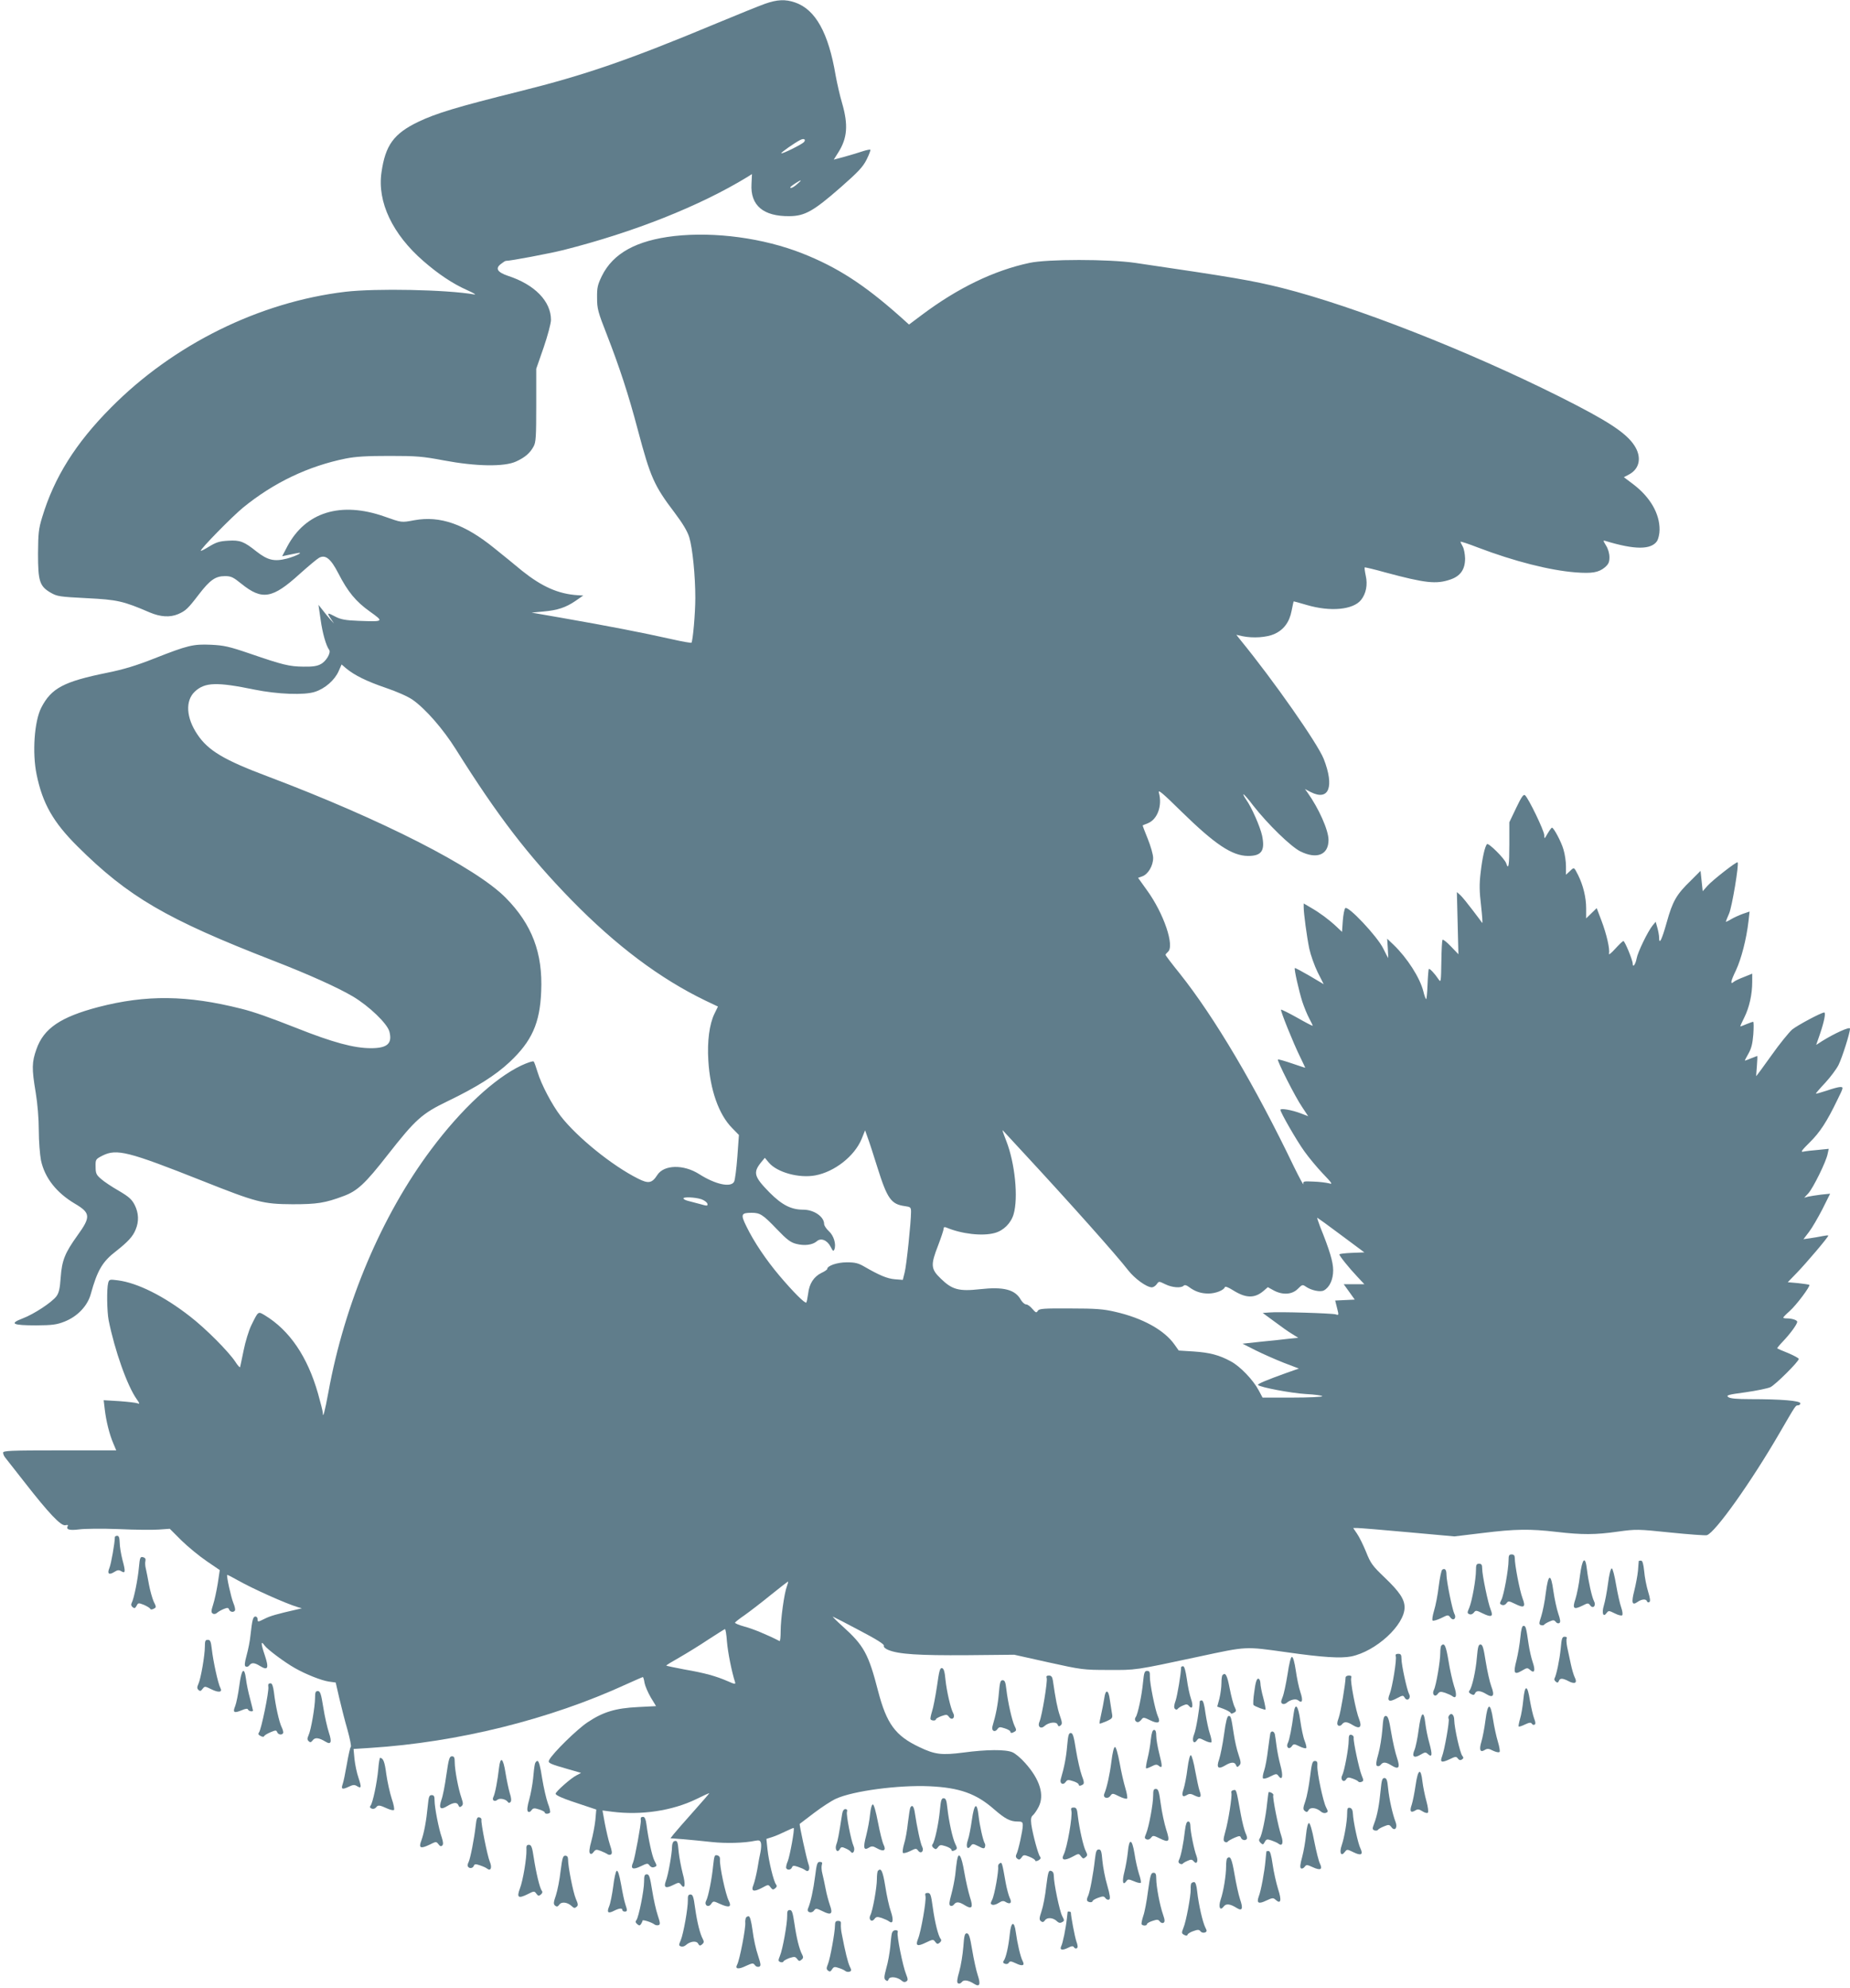 <?xml version="1.0" standalone="no"?>
<!DOCTYPE svg PUBLIC "-//W3C//DTD SVG 20010904//EN"
 "http://www.w3.org/TR/2001/REC-SVG-20010904/DTD/svg10.dtd">
<svg version="1.0" xmlns="http://www.w3.org/2000/svg"
 width="1192pt" height="1280pt" viewBox="0 0 1192 1280"
 preserveAspectRatio="xMidYMid meet">
<g transform="translate(0,1280) scale(0.1,-0.1)"
fill="#607d8b" stroke="none">
<path d="M4930 12776 c-36 -13 -173 -68 -305 -123 -575 -240 -854 -336 -1280
-442 -402 -100 -536 -141 -651 -196 -157 -76 -211 -150 -236 -325 -28 -190 71
-399 271 -572 94 -82 188 -145 278 -185 43 -19 65 -32 48 -29 -177 31 -634 40
-830 17 -554 -66 -1107 -339 -1510 -746 -228 -229 -366 -450 -443 -705 -23
-75 -26 -103 -27 -235 0 -178 10 -210 82 -252 42 -24 57 -26 231 -35 198 -10
235 -18 407 -92 69 -29 129 -33 182 -11 49 21 64 35 135 128 71 92 106 117
168 117 39 0 53 -7 105 -49 134 -108 200 -97 376 63 56 50 112 97 125 104 41
22 75 -5 124 -100 61 -119 113 -182 203 -246 92 -66 92 -66 -73 -60 -83 3
-114 9 -147 26 -55 29 -58 28 -33 -10 l22 -33 -24 26 c-12 14 -35 41 -49 60
l-27 34 14 -96 c12 -87 35 -167 55 -194 13 -18 -19 -73 -53 -91 -24 -14 -54
-18 -113 -17 -92 1 -132 11 -345 84 -134 46 -168 53 -250 57 -115 5 -149 -3
-365 -88 -116 -46 -199 -71 -303 -92 -281 -57 -361 -99 -426 -225 -45 -88 -59
-291 -30 -431 38 -186 107 -307 263 -462 327 -325 573 -469 1261 -736 229 -89
414 -172 514 -231 104 -62 221 -174 235 -226 20 -77 -13 -107 -119 -107 -109
0 -246 37 -480 130 -173 68 -274 104 -355 124 -349 88 -612 91 -921 11 -243
-64 -352 -137 -399 -271 -30 -84 -31 -125 -5 -279 12 -73 20 -169 20 -245 0
-69 7 -155 14 -192 24 -113 100 -209 218 -279 102 -60 104 -85 17 -205 -81
-113 -100 -160 -108 -271 -5 -70 -11 -98 -27 -120 -29 -39 -145 -116 -220
-144 -86 -33 -63 -44 91 -44 101 1 129 4 180 24 84 33 149 101 170 178 42 152
75 209 163 276 76 60 108 94 126 139 22 52 20 106 -6 158 -19 37 -37 53 -103
92 -44 25 -95 59 -114 76 -30 26 -35 35 -35 78 -1 48 0 49 44 72 92 46 166 27
643 -162 350 -139 391 -150 582 -151 158 0 209 8 327 52 90 33 140 79 286 266
180 229 219 265 387 346 187 90 307 166 398 251 143 134 196 250 204 455 11
248 -59 432 -229 604 -194 196 -799 504 -1533 781 -283 106 -384 167 -453 270
-73 108 -79 217 -17 276 65 61 142 63 385 13 148 -30 322 -37 390 -14 65 21
127 76 152 133 l19 43 29 -25 c54 -45 134 -84 254 -125 71 -24 142 -55 174
-77 83 -58 196 -187 279 -319 271 -432 467 -686 746 -972 288 -294 569 -505
863 -647 l80 -38 -23 -47 c-32 -66 -47 -177 -39 -301 11 -188 67 -347 153
-434 l44 -45 -10 -140 c-6 -78 -15 -150 -21 -161 -21 -39 -120 -18 -225 49
-101 64 -227 61 -270 -6 -34 -53 -57 -57 -124 -23 -168 84 -393 267 -498 402
-57 74 -126 206 -149 283 -10 33 -21 64 -25 69 -4 5 -40 -7 -81 -26 -172 -82
-386 -281 -579 -539 -319 -425 -559 -992 -663 -1564 -23 -125 -36 -174 -36
-133 0 8 -14 64 -31 124 -68 238 -183 407 -343 504 -44 26 -41 28 -87 -65 -16
-33 -38 -105 -49 -160 -11 -55 -22 -104 -23 -109 -2 -4 -16 11 -31 35 -44 66
-190 213 -291 291 -169 132 -340 217 -466 233 -53 7 -56 6 -62 -17 -10 -37 -8
-182 3 -240 39 -194 120 -424 182 -510 19 -27 19 -31 4 -25 -10 4 -63 10 -118
14 l-100 6 7 -59 c9 -76 30 -161 55 -219 l19 -45 -364 0 c-317 0 -365 -2 -365
-15 0 -8 6 -23 14 -32 8 -10 64 -81 124 -158 156 -200 236 -285 264 -277 12 3
19 1 15 -4 -14 -24 9 -31 73 -23 37 5 151 6 255 2 105 -5 221 -6 259 -3 l70 5
75 -75 c42 -41 115 -101 162 -133 l85 -58 -13 -87 c-8 -48 -21 -109 -30 -136
-13 -40 -13 -50 -2 -57 8 -5 20 -3 29 6 8 7 28 18 43 24 22 9 29 8 33 -4 7
-17 30 -20 38 -6 3 5 -1 26 -10 47 -15 36 -46 176 -40 182 2 1 32 -14 67 -34
97 -55 309 -150 389 -174 l25 -7 -25 -6 c-141 -32 -178 -43 -216 -62 -42 -21
-44 -21 -44 -4 0 11 -6 19 -14 19 -16 0 -21 -22 -32 -120 -3 -35 -15 -94 -25
-130 -13 -48 -15 -67 -6 -72 7 -4 17 -1 23 7 15 20 33 19 70 -4 51 -31 58 -14
30 70 -26 76 -26 98 -1 62 17 -24 129 -108 195 -145 70 -40 171 -80 219 -87
l44 -6 23 -100 c13 -55 36 -147 53 -205 16 -58 26 -107 21 -110 -4 -3 -15 -52
-25 -110 -10 -58 -22 -116 -27 -129 -12 -33 -3 -37 37 -18 29 14 39 15 55 5
29 -18 30 -8 10 53 -11 31 -22 85 -26 121 l-6 65 108 7 c564 36 1156 183 1650
410 56 25 103 46 106 46 3 0 8 -17 11 -38 4 -20 22 -62 40 -93 l34 -56 -116
-6 c-146 -7 -226 -32 -325 -98 -68 -45 -224 -198 -247 -242 -11 -20 -1 -25
125 -61 l80 -23 -30 -16 c-36 -18 -134 -105 -134 -118 0 -11 51 -33 169 -71
l93 -31 -6 -68 c-4 -38 -16 -99 -26 -136 -13 -46 -15 -71 -9 -78 7 -7 15 -4
24 9 13 17 18 17 47 6 18 -7 38 -17 43 -21 6 -4 16 -5 22 -1 8 5 7 22 -7 62
-10 30 -24 92 -33 138 l-15 83 62 -8 c188 -24 387 6 542 81 46 23 84 40 84 38
0 -2 -47 -56 -104 -120 -58 -65 -114 -129 -125 -143 l-21 -27 83 -6 c45 -4
127 -12 182 -18 93 -10 210 -7 281 8 26 5 32 2 37 -15 3 -11 1 -37 -3 -58 -5
-21 -14 -69 -20 -108 -7 -38 -18 -84 -25 -102 -18 -43 0 -49 55 -20 40 22 41
22 55 3 12 -16 17 -17 30 -6 11 9 12 16 5 25 -15 18 -47 149 -55 226 l-7 67
38 12 c22 7 61 24 87 37 27 13 50 23 51 21 7 -8 -25 -180 -38 -213 -9 -20 -13
-41 -10 -46 8 -14 31 -11 37 6 5 12 12 12 39 3 18 -6 39 -15 46 -21 22 -17 34
6 21 39 -11 30 -61 256 -56 259 1 1 43 33 92 70 50 38 113 79 142 92 110 50
402 89 602 80 194 -9 301 -47 417 -149 69 -60 103 -78 149 -78 31 0 35 -3 35
-26 0 -31 -29 -163 -41 -185 -6 -11 -4 -21 5 -28 11 -9 17 -8 28 7 12 18 16
19 51 5 20 -8 37 -19 37 -24 0 -6 9 -5 21 1 14 8 17 15 10 24 -12 14 -47 144
-56 207 -4 35 -2 49 10 59 9 8 26 32 37 54 39 76 9 176 -86 282 -27 31 -65 63
-83 70 -43 19 -167 18 -316 -2 -139 -18 -183 -13 -283 35 -155 73 -211 150
-266 360 -62 241 -92 295 -229 418 -40 36 -68 64 -62 62 6 -2 84 -42 172 -89
107 -56 160 -89 156 -98 -3 -8 8 -19 28 -27 66 -28 198 -36 506 -34 l306 3
220 -49 c213 -47 225 -49 385 -49 181 -1 169 -3 585 86 313 67 294 66 566 28
231 -33 348 -40 415 -27 160 33 344 202 344 316 0 52 -33 101 -127 191 -80 76
-92 93 -121 166 -18 44 -44 97 -58 117 l-25 37 28 0 c15 0 162 -12 326 -27
l298 -27 182 22 c212 26 305 27 477 7 164 -19 249 -19 395 2 118 16 126 16
338 -6 119 -12 225 -20 235 -17 54 17 286 344 467 656 107 184 104 180 120
180 8 0 15 6 15 13 0 17 -126 27 -321 27 -88 0 -131 4 -143 13 -16 12 -2 16
110 31 71 10 143 25 161 33 32 15 183 165 183 182 0 5 -30 21 -67 37 -38 15
-70 29 -72 31 -2 1 15 22 38 46 46 48 91 110 91 125 0 11 -34 22 -67 22 -13 0
-23 2 -23 5 0 3 18 22 41 42 44 39 135 161 127 169 -3 2 -35 7 -72 11 l-67 6
59 61 c61 63 202 229 202 239 0 3 -17 1 -37 -3 -21 -4 -57 -11 -81 -14 l-42
-6 36 47 c20 26 58 92 86 146 l50 100 -59 -6 c-32 -4 -69 -10 -83 -13 l-25 -7
27 29 c30 33 115 204 124 254 l7 32 -69 -7 c-38 -3 -80 -8 -94 -11 -20 -5 -13
7 40 59 67 66 111 134 179 275 39 79 40 82 18 82 -12 0 -52 -11 -89 -24 -38
-12 -68 -21 -68 -18 0 2 27 34 61 70 34 37 72 88 85 114 23 46 74 206 74 234
0 15 -101 -31 -181 -81 l-37 -24 24 69 c28 82 39 140 28 140 -19 0 -172 -82
-207 -110 -20 -18 -81 -92 -133 -166 -53 -74 -97 -134 -98 -134 -1 0 1 29 4
65 3 36 4 65 2 65 -1 0 -19 -7 -39 -15 -19 -8 -37 -15 -40 -15 -2 0 8 20 22
44 19 33 27 63 32 125 3 44 3 81 -1 81 -4 0 -23 -7 -43 -15 -19 -8 -37 -15
-39 -15 -3 0 9 26 25 58 32 64 51 148 51 229 l0 53 -52 -21 c-29 -11 -59 -25
-66 -31 -25 -22 -22 1 13 73 35 75 68 203 81 317 l7 62 -44 -15 c-24 -9 -58
-24 -76 -35 -18 -11 -33 -18 -33 -15 0 2 9 25 21 52 19 43 65 320 55 330 -6 7
-162 -115 -194 -151 l-31 -35 -7 65 -7 66 -64 -64 c-91 -88 -116 -131 -154
-268 -32 -114 -49 -147 -49 -97 0 12 -5 40 -11 62 l-11 39 -20 -24 c-31 -38
-96 -172 -103 -213 -7 -38 -25 -61 -25 -33 0 23 -51 146 -60 146 -5 0 -28 -23
-53 -50 -25 -28 -43 -42 -40 -31 7 28 -15 125 -49 214 l-30 79 -34 -33 -34
-33 0 65 c0 69 -19 148 -52 214 -27 53 -25 52 -53 25 l-25 -23 0 54 c0 31 -7
79 -16 108 -14 50 -63 141 -74 141 -4 0 -16 -17 -28 -37 -21 -37 -22 -37 -22
-11 0 28 -102 239 -124 257 -10 8 -23 -11 -57 -82 l-44 -92 0 -142 c0 -135 -5
-169 -20 -123 -9 30 -115 135 -124 124 -14 -16 -30 -88 -41 -184 -9 -74 -8
-121 3 -213 7 -64 11 -114 7 -110 -3 5 -31 42 -63 84 -31 41 -66 84 -78 95
l-22 19 5 -200 5 -200 -48 50 c-26 27 -50 47 -54 43 -4 -3 -7 -68 -8 -143 -2
-125 -3 -134 -17 -113 -26 39 -58 73 -64 68 -2 -3 -6 -49 -8 -102 -2 -53 -6
-94 -9 -92 -4 2 -12 25 -18 50 -22 88 -104 215 -191 299 l-42 40 4 -62 c2 -35
3 -63 3 -63 -1 0 -16 28 -33 63 -38 77 -226 277 -244 259 -6 -6 -13 -43 -16
-82 l-5 -71 -36 34 c-48 45 -106 88 -163 121 l-48 28 0 -24 c0 -40 20 -189 36
-267 9 -41 33 -109 54 -152 l39 -77 -91 54 c-50 29 -93 52 -95 50 -6 -5 26
-146 48 -216 12 -36 32 -85 45 -109 13 -24 23 -45 22 -47 -2 -1 -47 22 -101
53 -54 30 -100 53 -103 51 -5 -6 79 -215 122 -302 19 -39 34 -71 34 -72 0 -1
-39 12 -86 28 -47 16 -88 28 -90 25 -7 -7 113 -244 156 -306 l39 -59 -47 18
c-57 22 -132 35 -132 23 0 -16 106 -201 155 -268 27 -38 80 -102 118 -142 62
-65 66 -71 39 -63 -17 4 -61 10 -99 11 -63 3 -68 2 -65 -16 2 -11 -25 39 -60
110 -250 521 -513 965 -736 1245 -51 63 -92 117 -92 121 0 4 7 12 15 19 45 37
-26 247 -134 396 l-58 81 28 10 c37 14 69 68 69 118 0 22 -16 77 -35 124 -19
47 -34 85 -32 86 1 1 17 7 34 14 61 25 93 113 70 196 -7 24 22 0 145 -121 217
-212 326 -285 429 -286 88 0 111 33 91 131 -13 58 -67 182 -103 232 -12 17
-19 32 -17 34 2 2 31 -30 63 -73 95 -121 242 -264 304 -295 106 -52 181 -22
181 74 0 63 -63 204 -136 306 l-16 22 38 -20 c117 -59 153 35 83 214 -40 100
-321 502 -536 765 l-27 34 40 -9 c68 -14 155 -8 205 14 60 27 97 76 111 149 7
33 12 60 13 61 0 1 39 -9 85 -23 153 -45 299 -31 350 33 32 41 43 97 30 155
-6 28 -9 52 -7 54 1 2 61 -12 132 -32 260 -70 329 -77 420 -46 65 22 95 65 95
136 -1 28 -7 62 -15 76 -8 14 -14 28 -15 31 0 4 51 -13 113 -37 234 -89 463
-147 629 -160 105 -8 148 -1 188 32 24 21 30 33 30 66 0 24 -9 55 -22 75 -20
33 -20 35 -2 29 187 -57 293 -57 331 0 8 13 16 45 16 72 1 104 -60 210 -169
293 l-61 46 34 18 c69 37 82 113 33 187 -54 82 -173 159 -480 313 -598 299
-1321 582 -1787 700 -196 49 -321 70 -948 162 -172 25 -567 25 -682 0 -229
-49 -461 -161 -692 -334 l-84 -63 -59 53 c-231 205 -403 316 -628 405 -251 99
-563 141 -825 112 -244 -28 -395 -111 -467 -257 -27 -56 -32 -75 -31 -141 0
-70 6 -92 63 -237 81 -208 140 -387 200 -615 81 -304 104 -357 237 -532 52
-69 82 -119 94 -158 21 -69 39 -246 39 -390 0 -101 -16 -279 -25 -289 -3 -2
-58 7 -123 22 -202 45 -403 84 -717 139 l-190 33 75 7 c93 8 146 26 209 69
l49 34 -36 2 c-125 8 -230 55 -358 157 -43 36 -123 101 -178 145 -192 156
-350 211 -516 181 -86 -16 -80 -16 -194 24 -280 98 -507 29 -625 -193 l-33
-63 33 7 c19 4 45 9 59 12 55 12 2 -17 -61 -34 -82 -21 -124 -11 -197 46 -80
64 -106 74 -182 69 -55 -3 -77 -10 -120 -36 -29 -18 -54 -31 -56 -29 -8 7 204
223 273 279 198 161 419 266 660 315 66 13 136 17 283 17 173 0 212 -3 350
-29 207 -39 389 -42 465 -7 57 26 90 54 113 97 15 26 17 65 17 265 l0 235 48
138 c26 76 47 155 47 177 0 120 -105 228 -278 284 -67 23 -82 47 -46 75 15 12
29 21 33 21 31 0 279 47 372 70 454 115 877 283 1184 470 l30 19 -3 -64 c-8
-138 76 -209 245 -207 99 1 154 32 329 185 114 100 144 132 168 180 16 32 26
60 24 63 -3 2 -25 -2 -49 -10 -24 -8 -76 -24 -116 -35 l-71 -19 29 46 c59 93
65 178 25 317 -15 50 -33 131 -42 180 -46 274 -130 424 -261 469 -63 22 -116
19 -193 -8z m250 -891 c-12 -14 -140 -78 -146 -72 -4 4 84 66 121 85 24 13 40
5 25 -13z m-43 -270 c-15 -14 -33 -25 -39 -25 -14 0 -6 8 29 31 39 25 43 22
10 -6z m517 -6335 c63 -200 88 -235 176 -247 37 -5 40 -8 40 -37 0 -65 -29
-344 -41 -390 l-12 -48 -51 4 c-50 4 -101 26 -198 82 -38 22 -59 27 -112 27
-62 0 -126 -22 -126 -43 0 -4 -17 -16 -37 -25 -49 -24 -79 -69 -86 -134 -4
-28 -9 -54 -12 -57 -8 -8 -85 69 -173 173 -87 103 -165 219 -213 318 -38 77
-34 87 34 87 54 0 72 -11 162 -105 65 -68 89 -86 125 -95 53 -14 105 -7 132
16 27 25 68 8 90 -35 14 -28 18 -31 24 -17 13 33 -4 90 -36 118 -16 15 -30 36
-30 46 0 47 -66 92 -134 92 -79 0 -137 30 -218 111 -100 102 -107 128 -54 194
l24 29 26 -31 c53 -63 195 -102 300 -82 123 23 251 123 297 233 l23 57 17 -48
c10 -26 38 -113 63 -193z m942 95 c304 -328 598 -658 673 -755 42 -54 119
-110 153 -110 9 0 23 9 31 20 14 20 14 20 55 0 44 -22 102 -26 118 -10 7 7 18
5 35 -8 39 -29 77 -42 125 -42 46 0 99 21 106 41 2 7 23 -1 53 -20 81 -51 137
-53 194 -6 l30 26 38 -21 c58 -31 118 -27 155 10 28 28 31 29 51 15 36 -25 94
-37 117 -25 37 20 60 70 60 130 0 53 -23 130 -84 280 -13 34 -21 60 -18 58 4
-2 74 -52 155 -113 l148 -110 -80 -3 c-45 -2 -81 -6 -81 -10 0 -10 63 -88 116
-144 l45 -48 -66 0 -67 0 36 -50 35 -49 -63 -3 -63 -3 12 -48 c12 -47 12 -48
-9 -41 -23 7 -367 18 -430 12 l-40 -3 75 -55 c41 -31 92 -67 114 -80 l40 -25
-60 -6 c-33 -4 -114 -13 -179 -19 l-120 -13 85 -43 c46 -23 128 -59 181 -80
l97 -37 -77 -27 c-134 -48 -193 -73 -186 -79 15 -15 210 -52 307 -58 59 -3
107 -10 107 -14 0 -5 -87 -9 -193 -9 l-192 0 -25 47 c-35 66 -119 154 -179
186 -75 41 -136 57 -241 64 l-95 6 -27 38 c-66 94 -206 171 -381 211 -76 18
-126 22 -291 22 -173 1 -200 -1 -209 -15 -9 -15 -13 -13 -35 12 -13 16 -31 29
-40 29 -10 0 -24 13 -34 29 -37 67 -111 86 -264 69 -135 -15 -179 -3 -251 67
-66 63 -68 88 -18 216 19 50 35 98 35 106 0 11 5 13 18 8 97 -41 232 -57 311
-35 57 15 105 63 122 121 31 106 9 328 -47 471 -22 57 -29 77 -21 67 2 -2 62
-67 133 -144z m-2076 -298 c19 -7 36 -20 38 -29 3 -15 -1 -15 -50 -1 -29 8
-63 17 -76 20 -12 3 -25 9 -28 14 -8 13 75 10 116 -4z m550 -2493 c-17 -43
-40 -211 -40 -287 0 -38 -3 -67 -7 -65 -80 41 -172 79 -225 93 -37 10 -65 22
-62 26 3 5 31 27 62 48 31 22 107 80 167 129 61 49 111 88 113 87 1 -1 -2 -15
-8 -31z m-386 -356 c6 -70 30 -191 52 -260 5 -15 -1 -15 -48 6 -74 32 -144 52
-277 75 -63 12 -116 23 -118 25 -2 2 36 25 84 52 47 27 132 79 187 116 56 36
104 67 107 67 4 1 10 -36 13 -81z"/>
<path d="M740 2901 c0 -36 -24 -172 -35 -198 -16 -38 -3 -48 33 -25 19 12 28
13 43 4 27 -17 29 -4 8 73 -10 39 -18 89 -18 113 -1 30 -5 42 -16 42 -8 0 -15
-4 -15 -9z"/>
<path d="M9720 2752 c0 -57 -30 -223 -46 -254 -12 -23 -12 -27 3 -33 11 -4 22
0 30 11 11 15 15 15 54 -4 60 -30 71 -22 49 36 -18 47 -50 214 -50 259 0 16
-6 23 -20 23 -17 0 -20 -7 -20 -38z"/>
<path d="M895 2706 c-7 -78 -32 -201 -46 -227 -6 -11 -4 -21 6 -29 11 -9 16
-7 25 9 10 20 12 20 48 6 20 -9 38 -20 40 -25 2 -6 11 -6 22 0 18 9 18 11 0
47 -9 21 -23 70 -30 108 -7 39 -16 85 -20 102 -5 18 -6 41 -3 51 3 13 -2 21
-15 24 -18 5 -21 -1 -27 -66z"/>
<path d="M10180 2653 c-6 -54 -20 -121 -29 -150 -21 -62 -12 -71 45 -43 35 18
38 18 50 2 18 -25 40 -2 25 26 -14 26 -37 130 -46 205 -10 92 -30 74 -45 -40z"/>
<path d="M10559 2748 c0 -2 -3 -29 -5 -62 -3 -32 -14 -90 -24 -130 -20 -78
-14 -97 21 -72 27 19 56 21 61 4 2 -6 9 -9 15 -5 8 5 5 26 -8 68 -10 33 -22
92 -25 130 -5 48 -11 69 -20 69 -8 0 -14 -1 -15 -2z"/>
<path d="M9510 2688 c0 -58 -25 -197 -43 -241 -14 -32 -14 -36 1 -42 10 -4 21
1 29 11 11 15 15 15 57 -6 56 -27 69 -21 51 24 -17 41 -55 223 -55 265 0 24
-4 31 -20 31 -17 0 -20 -7 -20 -42z"/>
<path d="M9293 2692 c-6 -4 -16 -52 -23 -107 -6 -54 -20 -125 -30 -157 -10
-34 -14 -61 -9 -64 5 -3 30 4 55 16 44 22 45 22 59 4 19 -26 42 -5 26 23 -13
25 -51 211 -51 251 0 33 -9 45 -27 34z"/>
<path d="M10361 2604 c-7 -53 -19 -117 -27 -143 -15 -50 -4 -79 18 -48 12 16
15 16 53 -3 21 -11 43 -16 47 -12 5 5 2 27 -6 50 -8 22 -23 88 -33 146 -10 60
-22 106 -28 106 -7 0 -17 -40 -24 -96z"/>
<path d="M9960 2543 c-6 -54 -20 -121 -29 -150 -15 -46 -16 -53 -3 -58 9 -3
18 -2 21 2 3 5 19 14 35 21 24 11 30 10 40 -2 6 -9 16 -12 23 -8 9 5 7 21 -7
62 -10 30 -24 94 -31 143 -16 119 -33 115 -49 -10z"/>
<path d="M9796 2255 c-4 -41 -15 -107 -25 -147 -22 -84 -15 -96 36 -66 32 19
35 19 52 4 28 -25 35 -4 17 49 -9 25 -21 78 -27 118 -16 109 -18 117 -33 117
-9 0 -15 -22 -20 -75z"/>
<path d="M10056 2183 c-7 -71 -28 -171 -40 -192 -3 -5 0 -14 8 -20 10 -9 15
-8 20 4 7 19 23 19 60 0 43 -23 61 -13 43 22 -8 16 -19 55 -26 88 -7 33 -17
81 -23 107 -5 26 -7 52 -3 58 3 5 -2 10 -13 10 -17 0 -20 -10 -26 -77z"/>
<path d="M1320 2196 c0 -55 -26 -207 -42 -241 -9 -20 -9 -28 1 -38 10 -9 15
-8 26 7 14 18 15 18 56 -2 48 -24 74 -20 59 8 -15 27 -47 175 -55 248 -6 52
-10 62 -26 62 -16 0 -19 -7 -19 -44z"/>
<path d="M9287 2203 c-4 -3 -7 -25 -7 -48 0 -54 -27 -211 -41 -237 -15 -29 7
-51 25 -26 11 15 18 16 47 7 19 -7 40 -16 47 -22 26 -20 31 8 11 65 -10 32
-27 105 -36 163 -16 96 -26 119 -46 98z"/>
<path d="M9516 2128 c-7 -87 -31 -195 -48 -215 -6 -8 -3 -15 10 -22 15 -8 21
-7 26 4 7 20 35 19 72 -4 45 -28 56 -11 33 49 -10 26 -26 98 -36 159 -14 89
-20 111 -34 111 -13 0 -17 -15 -23 -82z"/>
<path d="M8993 2135 c8 -19 -22 -202 -39 -244 -19 -46 -4 -55 47 -27 38 20 40
20 50 3 16 -27 43 -3 28 24 -14 27 -49 187 -49 227 0 26 -4 32 -21 32 -14 0
-19 -5 -16 -15z"/>
<path d="M8296 2018 c-10 -62 -24 -128 -32 -147 -11 -27 -12 -36 -2 -42 7 -5
19 -2 28 5 24 21 60 29 75 16 26 -22 32 -1 14 52 -10 29 -23 92 -30 141 -8 53
-17 87 -25 87 -7 0 -18 -43 -28 -112z"/>
<path d="M7610 2062 c0 -38 -24 -180 -35 -213 -11 -30 -12 -46 -5 -53 7 -7 13
-7 18 -1 4 6 19 16 34 22 22 10 29 9 39 -3 22 -26 29 0 13 46 -9 25 -21 82
-27 128 -8 54 -16 82 -24 82 -7 0 -13 -3 -13 -8z"/>
<path d="M6037 1940 c-10 -66 -24 -139 -32 -162 -7 -23 -12 -45 -9 -50 7 -10
34 -10 34 0 0 4 16 14 36 21 32 11 37 11 49 -6 19 -25 42 -4 27 24 -17 32 -42
140 -50 215 -5 54 -11 74 -23 76 -13 2 -18 -19 -32 -118z"/>
<path d="M1542 1945 c-7 -53 -19 -111 -26 -130 -18 -43 -9 -49 40 -29 26 11
39 13 42 5 4 -11 32 -16 32 -6 0 3 -9 37 -19 77 -11 40 -23 97 -26 126 -11 83
-29 65 -43 -43z"/>
<path d="M7365 1968 c-8 -87 -34 -208 -47 -225 -11 -14 -3 -33 14 -33 6 0 16
8 23 17 11 15 15 15 56 -5 51 -25 69 -17 50 24 -18 40 -53 213 -52 257 1 30
-3 37 -18 37 -16 0 -20 -10 -26 -72z"/>
<path d="M7877 2013 c-4 -3 -7 -27 -7 -52 0 -26 -6 -70 -13 -99 l-14 -52 44
-16 c23 -9 43 -21 43 -26 0 -5 9 -4 19 2 18 9 18 13 6 38 -8 15 -22 69 -32
120 -16 84 -27 105 -46 85z"/>
<path d="M6744 1994 c7 -19 -30 -243 -46 -280 -15 -32 7 -52 32 -29 27 24 76
30 84 10 5 -13 9 -15 20 -6 11 9 10 20 -5 63 -16 46 -28 108 -45 226 -4 24
-10 32 -26 32 -14 0 -18 -5 -14 -16z"/>
<path d="M8670 1998 c-1 -42 -31 -222 -44 -259 -12 -33 -12 -45 -3 -51 7 -4
17 -1 23 7 15 20 33 19 70 -4 45 -28 61 -14 42 36 -22 53 -59 248 -52 267 4
12 0 16 -15 16 -12 0 -21 -6 -21 -12z"/>
<path d="M8082 1908 c-7 -45 -9 -85 -5 -88 12 -11 73 -33 77 -29 2 2 -4 36
-14 74 -11 39 -19 82 -19 98 -1 16 -7 27 -14 27 -10 0 -18 -26 -25 -82z"/>
<path d="M6436 1898 c-6 -73 -19 -140 -41 -214 -9 -29 14 -43 31 -20 11 16 17
16 48 6 20 -6 36 -16 36 -21 0 -11 11 -11 28 0 12 7 11 13 -1 37 -16 33 -43
151 -53 237 -5 45 -10 57 -24 57 -14 0 -18 -13 -24 -82z"/>
<path d="M1729 1953 c-1 -5 -1 -11 0 -16 5 -30 -46 -276 -60 -293 -7 -9 -5
-16 10 -23 12 -7 21 -7 23 -1 2 5 20 16 41 25 33 14 38 14 43 0 7 -16 30 -20
38 -6 3 5 -1 22 -9 38 -16 32 -40 138 -50 226 -5 38 -12 57 -21 57 -8 0 -15
-3 -15 -7z"/>
<path d="M9815 1853 c-4 -42 -13 -97 -21 -122 -7 -25 -11 -47 -9 -49 2 -3 21
3 41 13 28 13 38 14 44 5 4 -7 12 -10 18 -6 7 4 6 17 -3 39 -7 18 -19 70 -27
115 -16 105 -33 107 -43 5z"/>
<path d="M2030 1866 c0 -55 -26 -207 -42 -241 -9 -20 -9 -28 1 -38 10 -9 15
-8 26 6 14 20 40 17 81 -8 37 -23 44 -5 23 58 -10 31 -27 104 -36 162 -14 88
-20 105 -35 105 -15 0 -18 -8 -18 -44z"/>
<path d="M7115 1863 c-4 -26 -13 -73 -20 -103 -7 -30 -12 -57 -10 -59 2 -2 22
5 45 15 39 18 40 21 34 54 -3 19 -9 57 -13 84 -8 66 -28 71 -36 9z"/>
<path d="M7730 1842 c0 -40 -24 -183 -36 -210 -17 -41 -3 -69 18 -39 12 16 15
16 51 -2 20 -10 40 -15 43 -10 2 5 -2 30 -11 56 -9 27 -21 85 -28 131 -7 56
-15 82 -24 82 -7 0 -13 -3 -13 -8z"/>
<path d="M8335 1763 c-11 -86 -27 -168 -37 -187 -14 -27 7 -46 25 -22 12 17
15 17 50 0 20 -10 40 -15 43 -11 4 3 -1 24 -10 47 -9 22 -21 81 -28 130 -14
101 -33 120 -43 43z"/>
<path d="M9571 1721 c-6 -48 -18 -110 -26 -137 -16 -53 -8 -72 22 -53 16 10
26 9 53 -5 19 -9 37 -13 42 -8 4 4 -1 34 -11 67 -10 33 -24 97 -31 143 -17
111 -34 109 -49 -7z"/>
<path d="M9141 1663 c-7 -54 -19 -113 -27 -132 -19 -44 -3 -56 40 -30 27 16
32 17 47 3 27 -24 29 -4 9 70 -11 37 -22 94 -26 127 -10 91 -28 75 -43 -38z"/>
<path d="M9335 1750 c-3 -5 -4 -14 -1 -19 7 -10 -27 -204 -43 -243 -14 -37 -2
-41 49 -17 37 18 43 19 53 5 8 -11 17 -13 26 -7 12 8 12 13 3 24 -15 18 -51
179 -52 230 0 36 -20 52 -35 27z"/>
<path d="M7887 1632 c-9 -66 -24 -138 -32 -162 -19 -54 -6 -66 39 -39 38 23
62 24 70 2 6 -14 9 -15 21 -2 12 12 11 22 -5 70 -11 31 -24 90 -30 130 -17
111 -19 119 -33 119 -10 0 -19 -36 -30 -118z"/>
<path d="M8907 1663 c-4 -49 -15 -119 -26 -158 -15 -52 -17 -72 -8 -77 7 -4
17 -1 23 7 15 20 33 19 70 -4 47 -29 57 -15 35 50 -10 29 -27 102 -37 162 -14
85 -21 107 -35 107 -13 0 -17 -15 -22 -87z"/>
<path d="M7415 1598 c-3 -35 -13 -90 -21 -122 -8 -32 -12 -61 -10 -63 2 -3 18
3 36 12 25 13 34 14 46 4 24 -20 25 -6 4 76 -11 43 -20 95 -20 117 0 26 -4 38
-14 38 -10 0 -16 -19 -21 -62z"/>
<path d="M8185 1638 c-2 -7 -8 -55 -15 -106 -6 -52 -17 -112 -25 -135 -8 -23
-11 -45 -7 -49 5 -5 26 1 47 12 38 19 41 19 53 3 25 -34 31 1 12 69 -10 37
-21 93 -25 125 -4 32 -9 66 -11 76 -6 20 -23 23 -29 5z"/>
<path d="M6876 1558 c-6 -73 -19 -140 -41 -214 -9 -29 14 -43 31 -20 11 16 17
16 48 6 20 -6 36 -16 36 -21 0 -11 11 -11 27 -1 10 6 8 20 -7 59 -10 28 -27
101 -37 162 -14 89 -20 111 -34 111 -13 0 -17 -15 -23 -82z"/>
<path d="M8690 1592 c0 -49 -28 -199 -42 -225 -14 -26 9 -50 25 -26 9 14 16
15 41 6 17 -6 34 -14 37 -19 3 -5 13 -6 21 -3 15 6 15 10 2 41 -17 41 -55 220
-52 243 2 8 -5 17 -14 19 -15 3 -18 -4 -18 -36z"/>
<path d="M7161 1456 c-11 -87 -29 -167 -46 -208 -10 -26 22 -36 39 -13 13 18
15 18 57 -3 24 -12 47 -18 51 -14 4 4 -1 34 -11 67 -10 33 -27 106 -37 163
-11 59 -23 102 -30 102 -7 0 -16 -37 -23 -94z"/>
<path d="M7651 1410 c-6 -51 -18 -109 -25 -131 -15 -43 -7 -56 22 -38 15 9 26
9 50 -4 38 -18 46 -10 31 31 -6 17 -18 75 -28 128 -9 54 -22 99 -28 101 -6 2
-15 -32 -22 -87z"/>
<path d="M2876 1370 c-9 -66 -23 -138 -32 -161 -18 -54 -7 -67 37 -40 41 25
65 27 73 5 5 -12 9 -14 20 -5 11 10 11 18 -1 54 -20 57 -43 180 -43 228 0 31
-4 39 -18 39 -16 0 -21 -16 -36 -120z"/>
<path d="M2437 1405 c-8 -86 -35 -214 -49 -232 -7 -9 -5 -15 7 -20 11 -4 22 0
29 9 12 16 22 14 73 -9 18 -8 36 -12 41 -9 5 3 -1 36 -14 73 -12 37 -28 109
-35 158 -10 80 -20 104 -40 105 -3 0 -9 -34 -12 -75z"/>
<path d="M3215 1413 c-9 -79 -25 -164 -36 -185 -11 -21 7 -34 26 -18 15 13 55
4 67 -14 5 -7 10 -8 17 -1 7 7 6 27 -5 60 -8 28 -20 86 -27 129 -15 97 -33
109 -42 29z"/>
<path d="M3446 1438 c-3 -13 -8 -54 -11 -91 -4 -38 -15 -99 -25 -135 -13 -45
-15 -70 -9 -77 7 -7 15 -4 23 7 11 15 18 16 49 6 20 -6 37 -15 37 -20 0 -11
27 -10 34 0 3 5 -3 32 -14 59 -10 28 -27 101 -37 162 -11 74 -21 111 -30 111
-7 0 -15 -10 -17 -22z"/>
<path d="M8441 1358 c-7 -57 -20 -127 -30 -156 -16 -45 -16 -54 -4 -64 12 -10
17 -8 25 6 11 20 51 15 79 -10 9 -8 23 -12 32 -8 15 5 15 9 1 36 -19 37 -58
221 -56 266 2 25 -2 32 -16 32 -16 0 -20 -15 -31 -102z"/>
<path d="M9121 1303 c-7 -47 -18 -104 -25 -125 -15 -42 -7 -55 23 -37 15 10
24 9 46 -5 15 -10 31 -14 35 -9 5 4 1 37 -9 73 -10 36 -22 94 -26 128 -10 91
-29 81 -44 -25z"/>
<path d="M8896 1273 c-9 -94 -22 -165 -42 -216 -13 -34 -12 -38 2 -44 9 -3 19
-2 23 4 3 5 21 15 39 22 29 12 34 12 47 -5 21 -29 42 -5 27 33 -19 49 -41 146
-48 216 -5 54 -10 67 -24 67 -14 0 -18 -14 -24 -77z"/>
<path d="M7430 1236 c0 -54 -27 -199 -45 -243 -12 -28 -11 -32 3 -38 10 -4 21
1 29 11 11 15 15 15 54 -4 63 -31 69 -23 43 57 -12 38 -28 112 -35 165 -11 81
-16 96 -31 96 -15 0 -18 -8 -18 -44z"/>
<path d="M7947 1272 c-11 -2 -16 -9 -13 -18 6 -17 -19 -181 -40 -253 -12 -44
-13 -55 -2 -62 7 -4 15 -4 18 1 3 5 23 16 43 25 33 14 38 14 43 0 7 -16 30
-20 38 -6 3 5 -1 21 -9 37 -7 16 -21 70 -30 119 -30 165 -28 161 -48 157z"/>
<path d="M8165 1193 c-9 -93 -35 -215 -48 -231 -7 -10 -6 -17 5 -29 15 -14 17
-13 27 5 10 19 15 20 44 10 17 -6 38 -15 45 -21 24 -19 33 6 18 50 -20 57 -58
251 -52 262 5 7 -14 21 -29 21 -2 0 -6 -30 -10 -67z"/>
<path d="M2756 1168 c-9 -94 -24 -173 -41 -220 -19 -49 -6 -55 51 -28 44 22
45 22 59 4 10 -14 17 -16 25 -8 7 7 6 22 -4 53 -19 53 -46 192 -46 237 0 27
-4 34 -19 34 -16 0 -19 -11 -25 -72z"/>
<path d="M6056 1143 c-8 -86 -33 -202 -47 -219 -6 -7 -4 -16 6 -24 13 -11 18
-10 29 5 11 15 17 16 49 6 21 -7 37 -17 37 -22 0 -11 11 -11 28 -1 10 7 9 14
-3 38 -17 35 -41 142 -51 232 -5 49 -10 62 -24 62 -14 0 -18 -13 -24 -77z"/>
<path d="M5606 1116 c-3 -35 -15 -97 -25 -137 -21 -79 -16 -98 18 -77 18 11
26 10 51 -4 44 -25 62 -15 43 23 -8 17 -24 81 -36 144 -13 68 -26 115 -33 115
-7 0 -14 -26 -18 -64z"/>
<path d="M5866 1161 c-3 -4 -10 -48 -16 -98 -5 -49 -16 -111 -25 -138 -8 -27
-11 -53 -7 -57 4 -4 25 1 47 12 36 18 39 18 51 2 18 -24 40 -2 26 25 -11 19
-35 134 -47 216 -6 44 -17 58 -29 38z"/>
<path d="M6262 1080 c-7 -49 -18 -108 -26 -130 -15 -43 -3 -67 19 -37 11 15
15 15 49 -2 30 -16 38 -17 42 -6 3 8 3 19 -1 24 -11 19 -33 115 -40 179 -10
91 -28 79 -43 -28z"/>
<path d="M6903 1139 c9 -32 -27 -237 -49 -281 -19 -37 3 -43 56 -15 40 22 41
22 55 3 12 -16 17 -17 29 -6 13 10 14 16 2 39 -16 31 -41 143 -51 224 -5 49
-9 57 -27 57 -16 0 -19 -5 -15 -21z"/>
<path d="M8680 1123 c0 -52 -18 -156 -35 -206 -17 -48 -4 -76 20 -43 14 18 15
18 54 -1 50 -25 66 -17 47 23 -16 31 -47 174 -49 226 -1 22 -8 34 -19 36 -15
3 -18 -4 -18 -35z"/>
<path d="M5426 1118 c-21 -135 -28 -172 -37 -195 -12 -33 6 -59 22 -31 8 15
14 16 37 5 15 -6 30 -16 34 -22 14 -20 30 10 18 36 -17 38 -48 200 -43 220 4
13 0 19 -10 19 -10 0 -18 -12 -21 -32z"/>
<path d="M3065 1043 c-9 -82 -35 -214 -46 -235 -6 -10 -7 -23 -4 -28 9 -15 32
-12 38 5 5 12 12 12 39 3 18 -6 39 -15 46 -21 24 -19 34 6 18 44 -16 38 -58
250 -54 270 2 7 -5 14 -14 16 -13 3 -18 -7 -23 -54z"/>
<path d="M4129 1093 c-1 -5 -1 -12 0 -16 3 -18 -39 -247 -50 -271 -19 -41 -1
-49 50 -24 41 20 45 20 56 5 7 -10 19 -15 29 -11 20 7 20 8 2 43 -14 27 -39
140 -51 234 -4 31 -11 47 -21 47 -8 0 -15 -3 -15 -7z"/>
<path d="M7635 1013 c-9 -82 -26 -165 -37 -187 -7 -13 -6 -21 3 -27 8 -4 16
-5 19 -1 3 4 17 13 32 19 22 10 29 9 39 -3 19 -23 31 -2 19 32 -16 40 -40 160
-40 195 0 18 -5 29 -14 29 -10 0 -16 -17 -21 -57z"/>
<path d="M8415 984 c-4 -42 -15 -106 -25 -143 -13 -47 -15 -68 -7 -73 6 -3 16
1 23 10 11 15 15 15 52 -2 50 -23 65 -15 47 22 -8 15 -24 80 -37 145 -13 70
-27 117 -34 117 -7 0 -14 -28 -19 -76z"/>
<path d="M4343 943 c-7 -3 -13 -19 -13 -36 0 -42 -25 -184 -40 -221 -15 -41
-1 -49 45 -26 38 19 41 19 53 3 25 -35 31 1 11 72 -10 39 -22 101 -26 138 -6
70 -9 77 -30 70z"/>
<path d="M7267 873 c-4 -38 -14 -94 -22 -126 -16 -62 -11 -92 11 -63 11 16 15
16 49 2 20 -9 40 -14 45 -11 4 2 -1 28 -11 57 -9 29 -23 88 -29 131 -16 98
-35 102 -43 10z"/>
<path d="M3392 888 c2 -52 -22 -197 -42 -249 -22 -59 -11 -67 50 -37 41 21 43
21 56 3 11 -15 16 -16 29 -5 10 8 12 17 6 24 -13 16 -37 116 -52 214 -10 68
-16 82 -31 82 -14 0 -18 -7 -16 -32z"/>
<path d="M7055 828 c-10 -92 -33 -216 -45 -239 -6 -11 -8 -24 -5 -29 7 -12 35
-13 35 -2 0 4 16 14 36 21 31 11 37 11 47 -3 7 -9 17 -12 24 -8 8 5 5 29 -13
92 -14 46 -27 117 -31 157 -5 61 -9 73 -23 73 -15 0 -19 -12 -25 -62z"/>
<path d="M8160 878 c-1 -2 -3 -28 -6 -58 -6 -70 -29 -197 -44 -234 -15 -42 0
-49 49 -25 39 18 45 19 60 5 34 -31 40 -4 16 69 -12 39 -28 109 -35 158 -9 62
-16 87 -26 87 -8 0 -14 -1 -14 -2z"/>
<path d="M4595 786 c-8 -84 -31 -200 -45 -226 -15 -28 14 -48 32 -21 14 20 14
20 58 0 58 -26 76 -20 56 20 -21 40 -61 227 -57 267 1 14 -5 23 -17 26 -18 5
-20 -2 -27 -66z"/>
<path d="M3612 751 c-6 -55 -20 -125 -30 -156 -16 -46 -17 -57 -5 -67 10 -8
17 -7 27 7 15 21 54 15 81 -11 12 -12 19 -13 29 -4 12 9 12 17 -4 53 -17 40
-50 205 -50 254 0 15 -6 23 -18 23 -15 0 -19 -15 -30 -99z"/>
<path d="M6166 818 c-3 -18 -8 -59 -11 -91 -4 -32 -15 -88 -25 -125 -14 -50
-16 -69 -7 -74 7 -4 17 -1 23 7 15 20 33 19 70 -4 47 -29 56 -15 34 51 -10 32
-27 105 -37 163 -18 107 -37 137 -47 73z"/>
<path d="M7907 833 c-4 -3 -7 -27 -7 -52 0 -59 -17 -162 -35 -214 -16 -48 -4
-76 20 -44 15 20 41 17 84 -10 35 -22 42 -4 21 56 -10 30 -26 104 -36 163 -17
99 -27 121 -47 101z"/>
<path d="M5252 718 c-11 -86 -29 -170 -46 -209 -10 -24 23 -34 39 -12 11 15
15 15 56 -5 55 -28 67 -17 46 40 -8 24 -21 70 -27 103 -6 33 -16 77 -21 98 -6
21 -7 47 -4 57 5 15 2 20 -13 20 -16 0 -20 -12 -30 -92z"/>
<path d="M6442 801 c-8 -4 -12 -14 -11 -22 5 -25 -23 -183 -38 -212 -12 -24
-12 -28 1 -33 8 -3 26 2 41 12 22 14 31 15 46 5 29 -17 41 -4 25 27 -7 15 -19
59 -26 97 -23 130 -24 135 -38 126z"/>
<path d="M3973 752 c-6 -4 -16 -49 -22 -101 -7 -51 -18 -108 -26 -127 -17 -40
-7 -49 31 -29 34 17 54 19 54 5 0 -5 7 -10 15 -10 18 0 18 7 4 48 -6 17 -18
74 -27 126 -12 66 -21 93 -29 88z"/>
<path d="M5657 753 c-4 -3 -7 -28 -7 -54 0 -54 -27 -205 -42 -232 -14 -28 8
-49 26 -25 11 15 18 16 47 7 19 -7 40 -16 47 -22 26 -20 31 8 12 64 -11 30
-27 104 -36 162 -16 99 -27 121 -47 100z"/>
<path d="M6741 652 c-6 -58 -20 -130 -30 -159 -15 -45 -16 -55 -4 -65 10 -8
17 -7 27 7 14 20 54 16 78 -9 10 -9 20 -11 31 -4 16 8 16 11 1 39 -17 33 -54
211 -54 258 0 19 -6 30 -18 33 -16 5 -19 -7 -31 -100z"/>
<path d="M7397 623 c-8 -65 -22 -138 -31 -162 -8 -25 -13 -48 -10 -53 7 -11
34 -10 34 1 0 5 16 15 36 21 30 10 37 10 47 -4 7 -9 17 -12 24 -8 9 6 9 18 -3
52 -21 59 -44 182 -44 231 0 31 -4 39 -18 39 -16 0 -21 -16 -35 -117z"/>
<path d="M4150 683 c0 -58 -35 -229 -49 -247 -8 -10 -7 -17 5 -27 13 -11 17
-10 25 2 5 8 9 17 9 21 0 8 60 -11 77 -25 7 -5 19 -7 27 -4 11 4 10 15 -6 63
-11 32 -27 104 -36 161 -14 86 -19 103 -34 103 -15 0 -18 -9 -18 -47z"/>
<path d="M7676 672 c-3 -4 -5 -21 -4 -38 1 -44 -30 -210 -47 -249 -13 -32 -12
-36 5 -45 13 -7 20 -6 22 2 2 6 20 17 39 23 27 10 36 9 44 -2 6 -8 18 -11 28
-8 14 6 15 10 3 33 -17 34 -43 147 -52 230 -4 41 -11 62 -20 62 -7 0 -15 -4
-18 -8z"/>
<path d="M5963 590 c7 -26 -29 -231 -48 -276 -18 -45 -5 -51 52 -23 44 21 46
21 59 4 11 -15 16 -16 29 -5 10 8 12 17 6 24 -16 19 -38 109 -51 204 -11 81
-15 92 -33 92 -15 0 -18 -5 -14 -20z"/>
<path d="M4432 563 c1 -50 -28 -215 -46 -258 -13 -30 -13 -34 1 -39 9 -4 23 0
32 8 28 25 68 30 79 10 8 -15 13 -16 26 -5 12 10 13 18 5 33 -19 35 -37 108
-50 199 -10 75 -15 89 -30 89 -14 0 -18 -8 -17 -37z"/>
<path d="M5072 463 c1 -49 -29 -217 -47 -259 -12 -29 -11 -33 3 -39 9 -3 18
-2 20 4 2 5 20 15 39 22 32 10 38 9 49 -6 11 -15 16 -16 28 -5 12 9 13 17 5
32 -19 35 -37 109 -50 199 -11 73 -16 89 -30 89 -14 0 -18 -8 -17 -37z"/>
<path d="M6879 488 c0 -2 -2 -21 -5 -43 -6 -59 -26 -158 -36 -177 -12 -25 5
-30 42 -12 25 13 34 14 40 4 4 -7 13 -10 18 -6 8 4 7 18 -3 45 -10 30 -35 160
-35 185 0 6 -19 9 -21 4z"/>
<path d="M4805 448 c-2 -7 -4 -20 -3 -28 4 -34 -36 -240 -52 -271 -16 -29 7
-33 56 -9 42 19 47 20 58 5 6 -9 18 -13 27 -10 13 5 12 14 -7 73 -13 37 -29
109 -35 160 -9 65 -17 92 -26 92 -8 0 -16 -6 -18 -12z"/>
<path d="M5380 402 c0 -45 -31 -214 -45 -249 -11 -27 -11 -34 0 -43 11 -9 17
-7 26 8 11 17 17 18 43 9 17 -5 37 -14 43 -20 7 -5 19 -7 27 -4 13 5 13 10 1
34 -12 25 -29 93 -51 208 -5 22 -7 50 -6 63 2 16 -2 22 -18 22 -15 0 -20 -6
-20 -28z"/>
<path d="M6506 343 c-8 -79 -25 -153 -39 -170 -6 -9 -4 -15 8 -19 10 -4 21 -1
25 7 7 11 15 10 45 -4 43 -21 60 -15 44 15 -14 26 -34 113 -44 186 -10 76 -31
68 -39 -15z"/>
<path d="M5746 348 c-3 -13 -7 -52 -10 -88 -4 -36 -14 -96 -25 -133 -15 -56
-16 -69 -5 -78 11 -9 15 -7 20 6 8 20 57 14 84 -10 9 -9 21 -11 29 -5 12 7 12
14 -1 47 -21 51 -61 251 -54 269 3 9 -1 14 -14 14 -12 0 -21 -8 -24 -22z"/>
<path d="M6207 263 c-4 -49 -15 -119 -26 -158 -15 -52 -17 -72 -8 -77 7 -4 17
-1 24 8 12 17 41 13 79 -11 36 -23 44 -5 24 55 -10 30 -26 103 -36 163 -14 85
-21 107 -35 107 -13 0 -17 -15 -22 -87z"/>
</g>
</svg>
